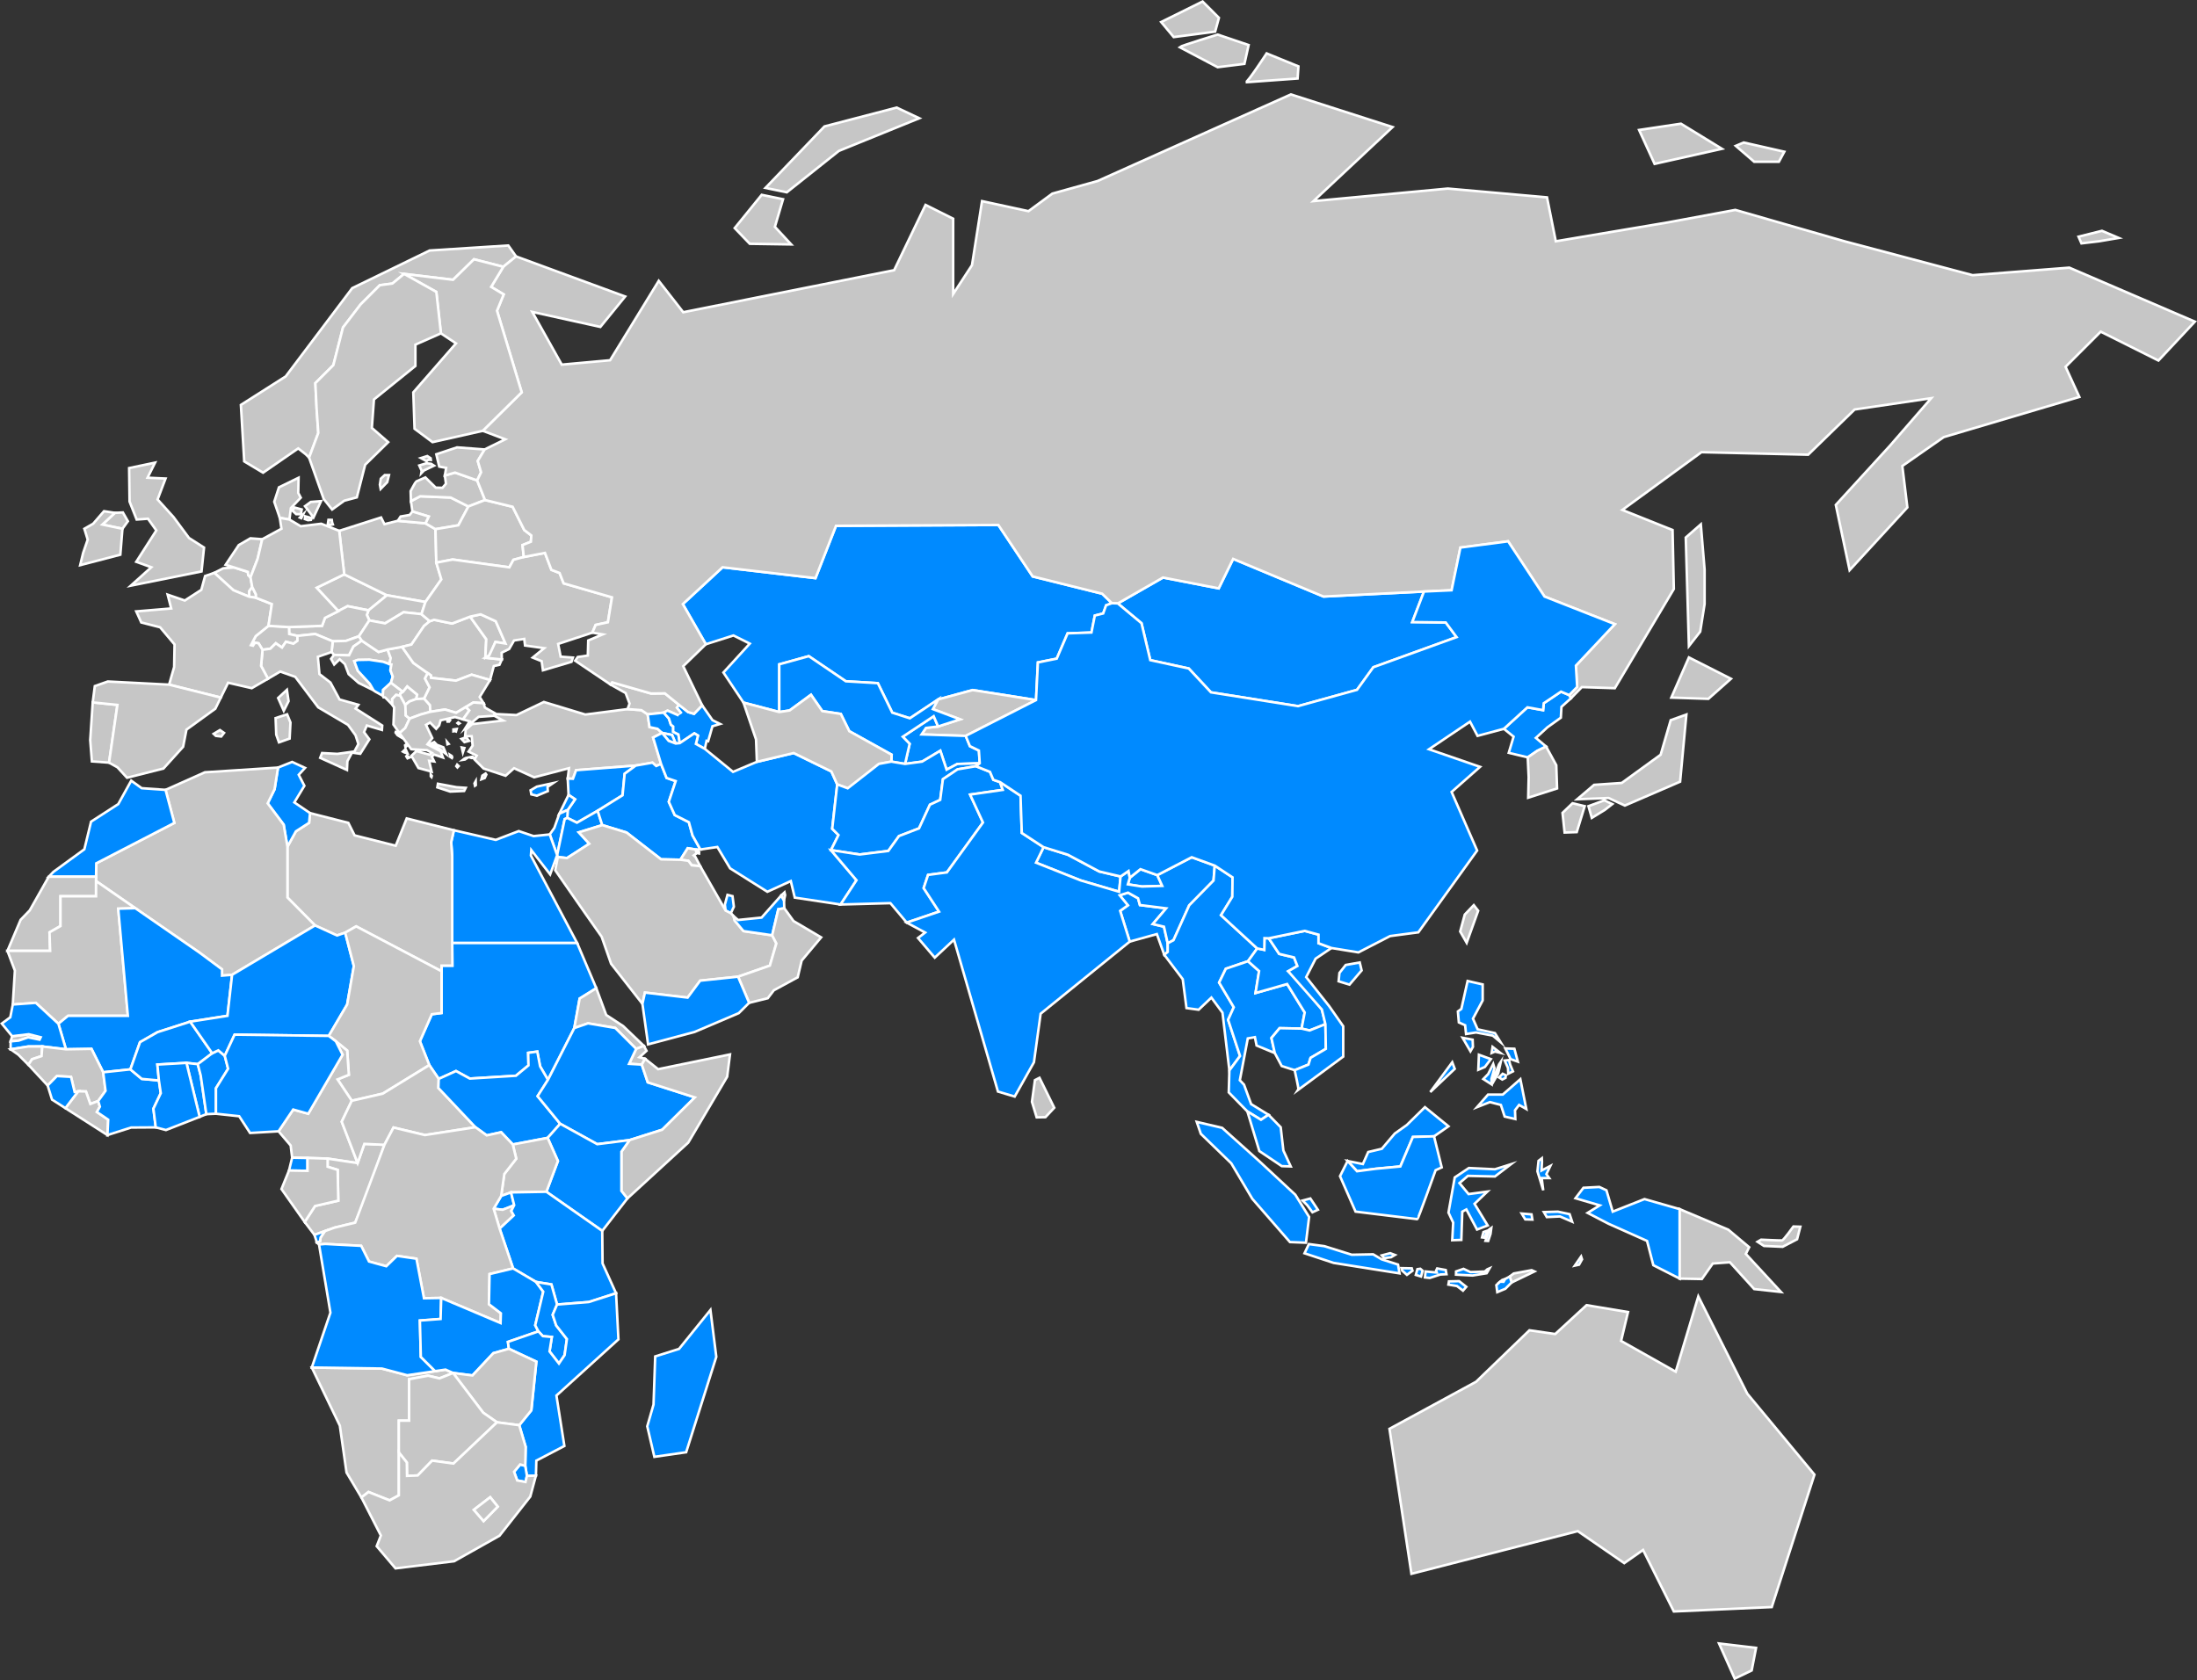 <svg xmlns="http://www.w3.org/2000/svg" width="877.57" height="671.29" viewBox="0 0 877.57 671.29">
  <rect x="0" y="0" width="877.57" height="671.29" fill="#333333" stroke="none"/>
  <g id="program99" transform="translate(-244.28 -4526.393)">
    <g id="グループ_18660" data-name="グループ 18660" transform="translate(-11.549)">
      <g id="グループ_18659" data-name="グループ 18659" transform="translate(256.549 4527)">
        <g id="グループ_18658" data-name="グループ 18658" transform="translate(0 0)">
          <g id="グループ_18657" data-name="グループ 18657" transform="translate(0 0)">
            <path id="czech_republic" data-name="czech republic" d="M602.168,309.733l11.033-5.349,17.051,8.358L622.9,318.76l-8.358-1.672-3.678,2.006Z" transform="translate(-476.417 -75.531)" fill="#c6c6c6" stroke="#fff" stroke-miterlimit="10" stroke-width="1"/>
            <path id="poland" d="M608.856,292.89l2.006,17.385,17.051,8.358,15.38,2.675,6.352-9.027-2.006-6.687-.334-13.373-4.012-2.34-11.033-1-5.349,1.337-1.338-2.675Z" transform="translate(-474.077 -81.422)" fill="#c6c6c6" stroke="#fff" stroke-miterlimit="10" stroke-width="1"/>
            <path id="luxembourg" d="M582.2,312.007V309.75l1.212-1.651,1.5,3.009v1.337Z" transform="translate(-483.402 -74.231)" fill="#c6c6c6" stroke="#fff" stroke-miterlimit="10" stroke-width="1"/>
            <path id="belgium" d="M571.888,304.487l7.648,6.958,6.269,2.57v-2.257l1.212-1.651-.669-3.845-.919-.9-.126-1.254-5.454-1.755-4.388.314Z" transform="translate(-487.008 -76.24)" fill="#c6c6c6" stroke="#fff" stroke-miterlimit="10" stroke-width="1"/>
            <path id="netherlands" d="M580.5,296.413l4.639-2.7,4.722.355-1.839,7.857-2.842,7.355-.919-.9-.125-1.254-5.454-1.755-3.448-1.066Z" transform="translate(-485.839 -79.262)" fill="#c6c6c6" stroke="#fff" stroke-miterlimit="10" stroke-width="1"/>
            <path id="denmark" d="M591.844,291.817l-2.215-6.436,1.88-5.768,7.836-3.824-.124,6.081,1,1.882-3.949,4.137-.586,4.6Zm4.931-2.988,1.63,1.505h1.88l.313-1.88-2.758-.753Zm5.141-1.691,3.385,4.512,3.009-6.519-4.075.313Zm-.084,5.14,1.254.459,1.211-.125.293-.71-2.59-.71Zm-1.964-.586.543.251.752-1.505Z" transform="translate(-480.803 -85.532)" fill="#c6c6c6" stroke="#fff" stroke-miterlimit="10" stroke-width="1"/>
            <path id="lithuania" d="M653.025,285.345l-4.012,7.522-9.131,1.546-4.012-2.34,1.3-2.716-6.52-2.006-.564-4.137,3.7-1.943,12.161.5Z" transform="translate(-466.653 -83.615)" fill="#c6c6c6" stroke="#fff" stroke-miterlimit="10" stroke-width="1"/>
            <path id="latvia" d="M659.7,285.228l-6.645,2.57-7.084-3.573-12.161-.5-3.7,1.944-.126-4.011s2.006-3.762,2.193-3.824,3.7-1.631,3.7-1.631l4.137,4.075,2.7.063,1.379-1.63-.44-3.26,4.075-1.191,8.84,3.134Z" transform="translate(-466.686 -86.068)" fill="#c6c6c6" stroke="#fff" stroke-miterlimit="10" stroke-width="1"/>
            <path id="estonia" d="M658.663,267.631l-2.759,4.6,1.338,4.514L655.674,280l-8.84-3.134-4.075,1.191.524-3.072-2.759-.5-1.17-4.932,8.276-2.758Zm-21.4,5.726-1.838-.209-2.884.877.961,2.131-.166,1,1.086-1.128,4.012-1.922Zm-1.8-1.045.71-.544,1,.042-.084-.668-1.338-.877-2.548.794Z" transform="translate(-465.793 -88.678)" fill="#c6c6c6" stroke="#fff" stroke-miterlimit="10" stroke-width="1"/>
            <path id="belarus" d="M672.614,305.141l-4.137,1.128-1.63,3.009-22.63-3.134-6.54,1.254-.334-13.373,9.131-1.546,4.012-7.523,6.645-2.57,11.033,2.7,4.639,9.278,2.821,2.173-.167,2.507-3.343,1.337Z" transform="translate(-464.114 -83.225)" fill="#c6c6c6" stroke="#fff" stroke-miterlimit="10" stroke-width="1"/>
            <path id="slovakia" d="M640.434,313.251l-1.588,4.848-7.146-.752-7.4,4.451-6.269-1.191-1-2.194.669-1.818,7.355-6.018Z" transform="translate(-471.218 -73.365)" fill="#c6c6c6" stroke="#fff" stroke-miterlimit="10" stroke-width="1"/>
            <path id="austria" d="M597.338,325.665l-3.26-.752-.084-2.758,13.206-.5,1.17-3.176L617.4,313.8l8.358,1.672-.669,1.818,1,2.194-4.179,6.352-5.182,1.839-5.266.167-7.021-2.926Z" transform="translate(-479.276 -72.239)" fill="#c6c6c6" stroke="#fff" stroke-miterlimit="10" stroke-width="1"/>
            <path id="switzerland" d="M587.363,329.187l3.093-.418,2.215-2.173,2.466,1.713,1.588-2.34,2.967.794,1.63-1.17-.042-1.964-3.26-.752-.084-2.758-8.191-.5-5.1,4.1-1.922,3.636.836.209.794-1.212,1.421.251Z" transform="translate(-483.218 -70.203)" fill="#c6c6c6" stroke="#fff" stroke-miterlimit="10" stroke-width="1"/>
            <path id="slovenia" d="M607.557,330.152l-.961-1.17.46-4.263,5.266-.167,5.182-1.839,1.17,1.755-3.343,2.34-1.755,3.51Z" transform="translate(-474.868 -69.12)" fill="#c6c6c6" stroke="#fff" stroke-miterlimit="10" stroke-width="1"/>
            <path id="croatia" d="M629.761,333.375l.5-2.424-1.254-3.427-3.594,1-6.687-4.514-3.343,2.34-1.755,3.51-6.018-.167-1.17,1.588,1.254,2.257,2.173-2.089,2.09,1.922,1.5,4.012,4.012,3.511,5.934,2.925-1.5-2.591-4.764-5.182-1.421-3.845,1.421-.5,4.6-.084,5.517.836Z" transform="translate(-474.922 -68.665)" fill="#c6c6c6" stroke="#fff" stroke-miterlimit="10" stroke-width="1"/>
            <path id="bosnia_and_hercegovina" data-name="bosnia and hercegovina" d="M621.673,342.353l-.669-.5-1.5-2.591-4.764-5.182-1.421-3.845,1.421-.5,4.6-.084,5.517.836,2.508.919.794.125-.418,2.3.961,2.549-.752,2.507-3.093,2.8-.125,2.382Z" transform="translate(-472.518 -66.694)" fill="#008aff" stroke="#fff" stroke-miterlimit="10" stroke-width="1"/>
            <path id="serbia" d="M629.3,343.855l-4.806-3.636.752-2.507-.961-2.549.418-2.3-.794-.125.5-2.424-1.254-3.427,5.8-1.055,4.482,6.4,5.767,4.1-1.087,2.173,1.839,3.511-2.173,4.513-3.26.167.418-1.755-3.928-3.26Z" transform="translate(-469.074 -68.028)" fill="#c6c6c6" stroke="#fff" stroke-miterlimit="10" stroke-width="1"/>
            <path id="montenegro" d="M628.747,341.632l-.042-.836,1.086-.669-4.806-3.636-3.093,2.8-.125,2.382.257.6.677.063,2.816,2.864-.016-2.234,1.542-1.652Z" transform="translate(-469.561 -64.3)" fill="#c6c6c6" stroke="#fff" stroke-miterlimit="10" stroke-width="1"/>
            <path id="albania" d="M627.445,355.343l2.3-2.048,1.755-3.761-1.546-1.254-.167-4.221-2.006-3.678-1.7-.315-1.542,1.652.016,2.234.764,1.151-.292,6.812Z" transform="translate(-468.594 -63.05)" fill="#c6c6c6" stroke="#fff" stroke-miterlimit="10" stroke-width="1"/>
            <path id="kosovo" d="M630.564,343.566l2.654-.975.418-1.755-3.928-3.26-1.714,2.173-1.086.669.042.836,2.006,3.678Z" transform="translate(-467.764 -63.921)" fill="#c6c6c6" stroke="#fff" stroke-miterlimit="10" stroke-width="1"/>
            <path id="macedonia" d="M638.4,346.431c.016-.047-.142-2.674-.142-2.674l-2.313-2.59-3.261.167-2.654.975-1.609,1.365.167,4.222,1.547,1.254,4.317-1.617Z" transform="translate(-467.233 -62.665)" fill="#c6c6c6" stroke="#fff" stroke-miterlimit="10" stroke-width="1"/>
            <path id="hungary" d="M642.991,319.165l-3.322-2.821-7.146-.752-7.4,4.451-6.269-1.191-4.179,6.352,1.17,1.755,6.687,4.514,3.594-1,5.8-1.055,3.73-.909,5.015-7.4Z" transform="translate(-472.041 -71.61)" fill="#c6c6c6" stroke="#fff" stroke-miterlimit="10" stroke-width="1"/>
            <path id="romania" d="M662.593,342.218l1.5-5.579,2.257-.5.94-2.131-6.582-.689.376-7.4-6.457-9.027-7.209,2.758-7.209-1.5-1.692.564-2.319,1.943-5.015,7.4-3.73.909,4.482,6.4,5.767,4.1,1.316.94v.94l9.968,1.128,6.269-2.382Z" transform="translate(-467.571 -71.156)" fill="#c6c6c6" stroke="#fff" stroke-miterlimit="10" stroke-width="1"/>
            <path id="bulgaria" d="M657.735,345.648l-1.567-2.507,4.137-6.77-7.335-2.131-6.269,2.382-9.968-1.128v-.94l-1.316-.94-1.087,2.173,1.839,3.511L634,343.809l2.315,2.59.141,2.675,5.86-.918,4.451,1.316,3.887-2.319,3.009-1.818Z" transform="translate(-465.284 -65.307)" fill="#c6c6c6" stroke="#fff" stroke-miterlimit="10" stroke-width="1"/>
            <path id="italy" d="M608.42,331.143l.626,6.9,4.388,3.385,3.636,6.769,7.522,2.131-1.129,1.5,10.658,6.77L634,360.355l-6.019-1.755-1.128,2.633,2.131,2.883-3.635,5.768-2.633-.377,1.88-3.511-1.129-3.511-3.009-4.137-11.91-7.02-9.153-12.161-6.017-2.131-4.89,2.883-2.758-5.14.584-6.437,3.092-.417,2.215-2.173,2.466,1.713,1.589-2.341,2.967.795,1.629-1.17-.042-1.964,7.105-.753,7.022,2.925-.46,4.264Zm7.773,38.783-6.1-.335-.752,1.922,10.7,4.848.167-3.511,2.006-3.762Zm-24.407-7.69,1.087,3.092,4.263-1.505.335-6.436-1.338-3.26-4.6,1.5Z" transform="translate(-482.167 -69.358)" fill="#c6c6c6" stroke="#fff" stroke-miterlimit="10" stroke-width="1"/>
            <path id="france" d="M608.97,350.679l.669,4.514-1.923,3.844-2.257-5.1Zm-26.412,3.092,2.926-5.934,9.444,2.172,6.478-3.761-2.758-5.14.584-6.437-1.587-2.59-1.421-.251-.794,1.212-.837-.209,1.922-3.636,5.1-4.1,1.338-8.693L596.6,313.9l-2.716-.439-6.268-2.57-7.648-6.958-3.678,1.274-1.505,5.517-6.6,4.263-6.854-2.34,1.421,5.517-13.958,1.17,2.006,4.43,7.522,1.923,5.768,6.853-.167,9.027-2.006,7.022Z" transform="translate(-495.087 -75.688)" fill="#c6c6c6" stroke="#fff" stroke-miterlimit="10" stroke-width="1"/>
            <path id="portugal" d="M535.835,365.852l-.669-8.526,1-15.045,9.863,1-3.343,23.069Z" transform="translate(-499.852 -62.275)" fill="#c6c6c6" stroke="#fff" stroke-miterlimit="10" stroke-width="1"/>
            <path id="united_kingdom" data-name="united kingdom" d="M578.377,314.78l-28.251,5.684,8.19-7.356-6.017-2.173,8.023-12.537-3.342-4.681-4.514.335-2.843-7.189-.167-13.374,10.365-2.173-3.009,6.019,7.188.333-3.176,8.359,6.352,7.022,6.186,8.358,6.017,3.844Zm-34.6-23.4-5.016,4.681,8.024,1.671,2.173-3.009-2.006-3.511Z" transform="translate(-498.596 -87.097)" fill="#c6c6c6" stroke="#fff" stroke-miterlimit="10" stroke-width="1"/>
            <path id="ireland" d="M532.194,307.247l16.048-4.179.836-10.364-8.024-1.672,5.015-4.681-4.346-.669-4.346,5.015-3.51,2.006,1.337,4.346-1.839,5.349Z" transform="translate(-500.892 -82.072)" fill="#c6c6c6" stroke="#fff" stroke-miterlimit="10" stroke-width="1"/>
            <path id="norway" d="M607,291.793l-1.337-1.337-3.009-2.34-14.042,9.7-7.523-4.513-1.337-22.568,17.887-11.367,26.58-35.272,30.926-15.045,31.428-2.006,3.1,4.381-5.105,4.144-11.7-3.009-8.358,8.191-19.559-2.34-4.681,3.845-5.015.669-7.69,7.69-7.021,9.194L616.7,254.849l-7.188,7.188.5,10.2.669,9.7Z" transform="translate(-484.257 -109.58)" fill="#c6c6c6" stroke="#fff" stroke-miterlimit="10" stroke-width="1"/>
            <path id="cyprus" d="M665.486,369.037l2.507-1.463,6.52-1.421-2.257,1.546.125,1.672-4.388,1.839-2.215-.543Z" transform="translate(-454.27 -53.925)" fill="#008aff" stroke="#fff" stroke-miterlimit="10" stroke-width="1"/>
            <path id="moldova" d="M661.715,327.871l-4.012-.627-1.463,3.427-1.045,2.006-1.525.878.376-7.4-6.457-9.027,4.221-.919,6.018,2.758Z" transform="translate(-460.529 -71.394)" fill="#c6c6c6" stroke="#fff" stroke-miterlimit="10" stroke-width="1"/>
            <path id="ukraine" d="M701.46,329.882,687.793,334.4l1,5.078,4.89.376-.564,1.693-11.409,3.385-.5-3.636-3.573-1.442,4.576-3.761-7.648-1.066-.313-2.633-4.075.627-1.943,3.385-3.009,1.5.063,2.7-6.582-.689,1.525-.878,2.508-5.433,4.012.627-3.887-8.9-6.018-2.758-4.221.919-7.209,2.758-7.209-1.5-1.693.564-3.323-2.821,1.588-4.848,6.352-9.027-2.006-6.687,6.54-1.254L668.3,303.8l1.63-3.009,4.137-1.128,8.463-1.63,2.57,6.77,3.26,1.254,1.63,4.137,19.308,5.579-1.63,9.967-4.89,1.066Z" transform="translate(-465.565 -77.751)" fill="#c6c6c6" stroke="#fff" stroke-miterlimit="10" stroke-width="1"/>
            <path id="greece" d="M642.453,374.3l7.4,1.38,3.7.251-.626,1.254-5.579.251-5.141-1.694Zm4.232-25.8-.533.344.125.628h.628l.375-.5Zm3.573,1.567.408.346.408-.251-.5-.377Zm1.578,6.321,1.922-.626,1.129,1.42-1.838.5Zm.584,5.391.586-1.755-1.045-.209Zm8.734,10.239.628-1.38-.293-.417-1.3.836-.375,1.462Zm-13.764-8.44.645.424.125-.282-.2-.536-.74-.456Zm2.741,3.1-.344.6.439.5.5-.532Zm5.768-2.664.877-.063-.532-.47-1.254.251Zm-2.633.6.5-.346h-.721l-.6.471Zm3.777,9.54.213.944.329-.236-.047-1.581ZM639.6,371.32l.282.282.126-.439-.408-.564Zm.115-13.091,3.678,2.424,2.381,1.8-1.169-2.717-2.592-1-1.045-1.087Zm8.913-5.62,1.316-.188-.282,1-.47-.157-.564.093Zm-2.508,5.047.6.721-.47.157Zm-16.17.8.07.709-.543.543-.142-.779Zm11.813-6.1-2.444-2.507-1.631.939,2.508,5.265-1.944,2.508,5.267,2.759.939,2.507-3.573-1.19-.877.815.939,1.942-2.006-.25,1,4.325-5.265-1.442-2.821-4.89,2.006-1.88,5.267,1.442.877-.752-1.944-1.065-6.268-.377-4.7-6.415,2.3-2.048,1.756-3.761,4.317-1.617,3.948-1.1,5.861-.918,4.45,1.316,3.887-2.319,1.379,1.379-2.508,3.573-3.2-.941-5.766,1.316-.564,2.007Zm-16.227,1.522.756,1.015.943.567-.826-1.274.119-.543-.921-.072Zm3.446,7.081-.518.5.66.354,1.132.283-.732-1.628Zm.826,2.407.5.779.779-.329-1.015-.756Z" transform="translate(-468.243 -61.798)" fill="#c6c6c6" stroke="#fff" stroke-miterlimit="10" stroke-width="1"/>
            <path id="turkey" d="M658.184,346.629l-.377,1.045-6.1.418-5.224,4.43,1.671-2.633-2.654-.772,2.508-3.573-1.379-1.379,3.009-1.818,4.075.313.5,1.713Zm31.219,26.2,1.253-3.427,23.822-1.84,6.687-1.17,1.5,1.338,1.923-.836-3.176-10.531,3.593-1.84-1.838-1.671-3.176-.67-.752-5.1-2.508-1.671L711.218,345l-16.884,2.173-16.55-5.016-10.949,5.225-8.274-.418-.335.836,3.26,1.756L649.136,351l-2.571,2.257-.25,2.57h2.632l.377,3.762-1.631,2.381,3.26,1.63-.877,1.505,3.636,3.635,8.776,2.884,3.385-3.009,8.024,3.635,13.916-3.635-.5,4.137Z" transform="translate(-461.26 -62.319)" fill="#c6c6c6" stroke="#fff" stroke-miterlimit="10" stroke-width="1"/>
            <path id="georgia" d="M710.408,348.451l-6.436.669-2.508-1.672-5.516-.418.794-2.215-1.567-4.2-6.018-3.385.627-.878L705.33,340.8l5.516-.063,5.642,4.576-.815,1.129,1.88,2.319-1.191.815-4.451-1.943Z" transform="translate(-445.99 -64.349)" fill="#c6c6c6" stroke="#fff" stroke-miterlimit="10" stroke-width="1"/>
            <path id="armenia" d="M712.962,357.477l-1.63.167-1.463-3.427-3.97-.794-1.839-1.672-3.176-.669-.752-5.1,6.436-.669,2.048,2.34.794,2.466.919.711v2.131l2.09,1.045Z" transform="translate(-442.151 -61.214)" fill="#008aff" stroke="#fff" stroke-miterlimit="10" stroke-width="1"/>
            <path id="azerbaijan" d="M707.038,357.411l-2.633-3.176,3.971.8,1.462,3.426Zm3.991-10.154-4.451-1.944-1.5.815,2.048,2.34.794,2.465.919.711v2.131l2.089,1.045.544,3.469,5.81-3.887,1.462.877-.836,3.343,3.553,1.965.71-3.219.628.167,1.713-5.975,3.051-.919-3.009-1.5-4.137-5.935-3.26,3.385-2.382-.71-3.615-2.884-.815,1.128,1.88,2.32" transform="translate(-440.657 -62.026)" fill="#008aff" stroke="#fff" stroke-miterlimit="10" stroke-width="1"/>
            <path id="syria" d="M676.354,381.878l.167-3.176,2.926-4.263-2.591-1.755-.334-6.52,2.09.084,1.254-3.427,23.821-1.839-4.43,3.26-.836,8.609-9.946,6.185L680.2,383.8Z" transform="translate(-450.468 -55.734)" fill="#008aff" stroke="#fff" stroke-miterlimit="10" stroke-width="1"/>
            <path id="lebanon" d="M674,377.174l3.343-1.5,2.926-4.263-2.591-1.755Z" transform="translate(-451.291 -52.702)" fill="#008aff" stroke="#fff" stroke-miterlimit="10" stroke-width="1"/>
            <path id="israel" d="M674.119,392.164l3.009-14.376,1.045-.5.167-3.176-3.344,1.5-2.006,5.684-1.839,2.591Z" transform="translate(-452.288 -51.142)" fill="#008aff" stroke="#fff" stroke-miterlimit="10" stroke-width="1"/>
            <path id="jordan" d="M691.363,380.084l-1.839-5.726-8.275,4.764L677.4,377.2l-1.045.5-3.009,14.376.251.752,3.678.418,8.9-5.725L682,382.967Z" transform="translate(-451.519 -51.055)" fill="#008aff" stroke="#fff" stroke-miterlimit="10" stroke-width="1"/>
            <path id="iraq" d="M718.39,398.9l2.925-4.6,3.134.5h1.923l-3.134-5.6-1.463-5.308-5.642-2.842-2.382-5.308,2.758-8.275-3.636-1.254-2.215-5.6-1.923.836-1.5-1.337-6.687,1.17-4.43,3.26-.836,8.609-9.946,6.185,1.839,5.726,9.7,2.967,13.791,10.7Z" transform="translate(-447.328 -56.037)" fill="#008aff" stroke="#fff" stroke-miterlimit="10" stroke-width="1"/>
            <path id="kuwait" d="M714.338,392.254l-1.338-1.8-3.176-.418,2.925-4.6,3.134.5.419,1.547-1.17.836.668.584,1.922,3.678Zm2.215-5.892v1l.71.167.042-.544Z" transform="translate(-438.761 -47.178)" fill="#c6c6c6" stroke="#fff" stroke-miterlimit="10" stroke-width="1"/>
            <path id="qatar" d="M723.275,405.52l2.09,1.045,1.212-2.591-.543-4.221-2.006-.5-1.045,3.887Z" transform="translate(-434.159 -42.348)" fill="#008aff" stroke="#fff" stroke-miterlimit="10" stroke-width="1"/>
            <path id="saudi_arabia" data-name="saudi arabia" d="M677.484,391.764l8.9-5.725-4.179-4.555,9.362-2.884,9.7,2.967,13.791,10.7,7.794.167,3.114.418,1.337,1.8,3.385.334,10.155,17.762,2.09,1.045,1.087,1.17.46,1.8,3.511,4.179,11.451,1.672,1.672,3.26-2.591,8.86-12.7,4.43-15.129,1.588-5.015,6.77-17.051-2.006-1,4.514-12.538-16.048-3.761-10.782-6.519-9.278-12.036-17.3,1.045-5.266Z" transform="translate(-451.725 -49.572)" fill="#c6c6c6" stroke="#fff" stroke-miterlimit="10" stroke-width="1"/>
            <path id="united_arab_emirates" data-name="united arab emirates" d="M744.568,399.437l1.128,1.922.125,3.176-2.382.376-2.466,10.406-11.451-1.672-3.51-4.179-.46-1.8,1.8,1.546,9.4-.961Z" transform="translate(-433.26 -42.283)" fill="#008aff" stroke="#fff" stroke-miterlimit="10" stroke-width="1"/>
            <path id="oman" d="M745.69,399.6l-.46,2.089-1.128-1.923,1.338-1.254ZM738.753,440.8l2.424-3.176,9.528-5.182,1.589-6.687,7.773-9.278-11.033-6.519-3.678-5.1-2.382.375-2.466,10.407,1.672,3.26-2.591,8.86-12.7,4.43,4.43,10.447Z" transform="translate(-432.794 -42.608)" fill="#c6c6c6" stroke="#fff" stroke-miterlimit="10" stroke-width="1"/>
            <path id="yemen" d="M700.841,450.5l-2.257-16.173,1-4.514,17.051,2.006,5.015-6.77,15.129-1.588,4.43,10.448-4.138,4.117L719.4,445.551Z" transform="translate(-442.693 -33.879)" fill="#008aff" stroke="#fff" stroke-miterlimit="10" stroke-width="1"/>
            <path id="egypt" d="M692.3,425.169H642.4v-34.6l-.418-5.684,1.087-4.764,16.717,3.845,9.194-3.511,5.935,2.006,6.436-.669,2.967,8.275-2.8,7.69-7.523-9.7-.167,2.173Z" transform="translate(-462.489 -49.041)" fill="#008aff" stroke="#fff" stroke-miterlimit="10" stroke-width="1"/>
            <path id="sudan" d="M703.189,431.548l-6.645,4.138-2.132,11.785-10.532,20.687-3.134-5.391-1.128-5.893-3.636.5.125,5.015-5.015,4.138-18.43,1.128-5.516-3.009-6.9,3.134-3.761-5.517-3.761-9.529,4.764-10.782,3.887-.5V422.521H645.7l-.063-9.027h49.9Z" transform="translate(-465.728 -37.366)" fill="#008aff" stroke="#fff" stroke-miterlimit="10" stroke-width="1"/>
            <path id="libya" d="M655.09,435.972h4.325l-.063-9.027v-34.6l-.418-5.684,1.087-4.764-18.848-4.722-4.388,10.908-16.424-4.137-2.508-5.015-15.3-3.887-.376,3.887-5.266,3.385-3.385,6.143v20.311l11.033,11.159,8.776,4.012,3.26-1.128,4.388-2.507,34.1,17.929Z" transform="translate(-479.438 -50.817)" fill="#c6c6c6" stroke="#fff" stroke-miterlimit="10" stroke-width="1"/>
            <path id="tunisia" d="M591.816,362.155l5.642-2.257,5.141,2.382-2.508,2.758,2.257,4.388-4.012,6.645,6.269,4.263-.376,3.887-5.266,3.385-3.385,6.143-1.5-8.776-6.394-8.526,2.758-5.642Z" transform="translate(-481.485 -56.113)" fill="#008aff" stroke="#fff" stroke-miterlimit="10" stroke-width="1"/>
            <path id="algeria" d="M591.23,444.36l33.141-19.726-11.033-11.159V393.165l-1.5-8.776-6.394-8.526,2.758-5.642,1.379-8.651-29.213,1.881-15.714,7.021,3.51,13.206L536.984,399.81l-.084,5.349v1.755l15.677,10.844,25.529,17.658,9.11,6.77v2.508Z" transform="translate(-499.246 -55.528)" fill="#c6c6c6" stroke="#fff" stroke-miterlimit="10" stroke-width="1"/>
            <path id="morocco" d="M555.838,365.441l4.179,3.009,9.529.669,3.51,13.206-31.177,16.132-.084,5.349h-18.89l1.839-1.923,12.371-9.027,2.675-11.033,10.866-7.021Z" transform="translate(-504.141 -54.174)" fill="#008aff" stroke="#fff" stroke-miterlimit="10" stroke-width="1"/>
            <path id="western_sahara" data-name="western sahara" d="M527.727,423.495H510.675l5.266-12.412,3.636-3.761,7.606-13.457h18.89v7.815H531.864V413.59l-4.388,2.508Z" transform="translate(-508.419 -44.233)" fill="#c6c6c6" stroke="#fff" stroke-miterlimit="10" stroke-width="1"/>
            <path id="mauritania" d="M546.073,395.164v6.06H531.864v11.911l-4.388,2.508.251,7.4H510.675l2.967,7.9-.836,13.541L522,443.81l9.027,8.358,3.845-3.176h23.9L554.933,406.2l6.818-.189Z" transform="translate(-508.419 -43.778)" fill="#c6c6c6" stroke="#fff" stroke-miterlimit="10" stroke-width="1"/>
            <path id="mali" d="M528.763,459.556l-3.009-10.2,3.845-3.176h23.9l-3.845-42.795,6.818-.189,25.529,17.658,9.11,6.77v2.508l4.012-.334-1.839,16.382-14.878,2.34L565.373,452.7l-7.021,4.012-3.845,10.866-10.866,1.17-4.681-9.361Z" transform="translate(-503.145 -40.968)" fill="#008aff" stroke="#fff" stroke-miterlimit="10" stroke-width="1"/>
            <path id="gambia" d="M512.231,441.287l6.645-.794,4.764,1.212-.46.961-4.555-.919-3.8,1.3-3.218.293Z" transform="translate(-508.094 -27.923)" fill="#c6c6c6" stroke="#fff" stroke-miterlimit="10" stroke-width="1"/>
            <path id="senegal" d="M525.177,448.632l9.445,1.128-3.009-10.2-9.027-8.358-9.194.669-1,5.1L509,439.479l4.137,5.057,6.645-.794,4.764,1.212-.46.961L519.535,445l-3.8,1.3-3.218.293v3.176l7.1-1.128Z" transform="translate(-509.004 -31.172)" fill="#008aff" stroke="#fff" stroke-miterlimit="10" stroke-width="1"/>
            <path id="guinea-bissau" d="M518.709,451.429l1.463-2.215,3.8-1.254.293-3.845h-5.558l-7.1,1.128,3.051,2.131Z" transform="translate(-508.094 -26.656)" fill="#c6c6c6" stroke="#fff" stroke-miterlimit="10" stroke-width="1"/>
            <path id="guinea" d="M536.844,462.023l-1.5.251-1.442-6.018-5.642-.314-3.7,3.761-7.69-8.275,1.463-2.215,3.8-1.254.292-3.845,9.445,1.128,10.2-.167,4.681,9.361.94,7.4-2.946,4.075-3.134,1.191-1.755-5.015Z" transform="translate(-506.253 -26.656)" fill="#c6c6c6" stroke="#fff" stroke-miterlimit="10" stroke-width="1"/>
            <path id="sierra_leone" data-name="sierra leone" d="M529.711,465.729l5.14-6.77-1.5.251-1.442-6.018-5.642-.314-3.7,3.761,1.755,5.642Z" transform="translate(-504.26 -23.591)" fill="#008aff" stroke="#fff" stroke-miterlimit="10" stroke-width="1"/>
            <path id="liberia" d="M544.6,474.873l-16.738-10.72,5.14-6.77,3.009.063,1.755,5.015,3.134-1.191.69,2.257-1.191,2.131,4.514,3.072Z" transform="translate(-502.408 -22.015)" fill="#c6c6c6" stroke="#fff" stroke-miterlimit="10" stroke-width="1"/>
            <path id="cote_divore" data-name="cote divore" d="M560.656,474.07l-9.842.063-9.466,3.009.313-6.144-4.513-3.072,1.191-2.131-.69-2.257,2.946-4.075-.94-7.4,10.866-1.17,4.555,3.8,6.833.627.752,5.078-2.946,6.206Z" transform="translate(-499.159 -24.284)" fill="#008aff" stroke="#fff" stroke-miterlimit="10" stroke-width="1"/>
            <path id="burkina_faso" data-name="burkina faso" d="M569.456,453.244l-11.618.669.606,6.352-6.833-.627-4.555-3.8,3.845-10.866,7.021-4.012,13.039-4.179,8.776,12.621-5.767,4.346Z" transform="translate(-495.694 -29.222)" fill="#008aff" stroke="#fff" stroke-miterlimit="10" stroke-width="1"/>
            <path id="togo" d="M571.592,469.455l-2.257-15.463-1.17-4.513-4.514-.5,5.266,21.565Z" transform="translate(-489.889 -24.956)" fill="#008aff" stroke="#fff" stroke-miterlimit="10" stroke-width="1"/>
            <path id="benin" d="M574.267,470.587l-3.845.167-2.257-15.463L567,450.778l5.767-4.346,2.424-1.17,2.591,2.173,1.337,5.182-4.848,7.773Z" transform="translate(-488.719 -26.255)" fill="#008aff" stroke="#fff" stroke-miterlimit="10" stroke-width="1"/>
            <path id="niger" d="M626.66,411.176l3.469,13.332-2.675,15.38L620.1,452.425l-37.613-.5-3.928,8.442-2.591-2.173-2.424,1.17-8.777-12.621,14.878-2.34,1.839-16.382,33.141-19.726L623.4,412.3Z" transform="translate(-489.499 -39.186)" fill="#008aff" stroke="#fff" stroke-miterlimit="10" stroke-width="1"/>
            <path id="chad" d="M614.954,478.238l-5.683-8.526,4.513-1.839-.669-9.7L608.6,454.5l-2.842-2.173,7.355-12.538,2.675-15.38-3.469-13.332,4.388-2.507,34.1,17.929v16.675l-3.887.5-4.764,10.782,3.761,9.529-18.6,11.409Z" transform="translate(-475.16 -39.088)" fill="#c6c6c6" stroke="#fff" stroke-miterlimit="10" stroke-width="1"/>
            <path id="cameroon" d="M622.493,491.244l-6.352-16.55,4.012-8.358-5.683-8.526,4.513-1.839-.669-9.7L613.8,442.6l2.675,5.349-13.708,23.571-6.018-1.672-5.851,8.693,4.848,5.684.585,4.848,6.143.125,8.024.251Z" transform="translate(-480.359 -27.186)" fill="#c6c6c6" stroke="#fff" stroke-miterlimit="10" stroke-width="1"/>
            <path id="republic_of_the_congo" data-name="republic of the congo" d="M623.839,492.374l-5.015,12.036-8.275,2.006-3.844,1.381-4.18,1.5-3.887-5.14,4.137-6.394,9.278-2.131-.251-12.287-4.012-1.254v-3.26l11.994,1.8,2.675-7.69,8.024.376Z" transform="translate(-477.651 -16.573)" fill="#c6c6c6" stroke="#fff" stroke-miterlimit="10" stroke-width="1"/>
            <path id="equatorial_guinea" data-name="equatorial guinea" d="M601.392,477.154l-6.144-.125-1.254,5.14,7.4.125Z" transform="translate(-479.276 -15.144)" fill="#008aff" stroke="#fff" stroke-miterlimit="10" stroke-width="1"/>
            <path id="gabon" d="M591.765,489.533l3.009-7.4,7.4.125v-5.14l8.024.251v3.26l4.012,1.254.251,12.287L605.18,496.3l-4.137,6.394Z" transform="translate(-480.055 -15.111)" fill="#c6c6c6" stroke="#fff" stroke-miterlimit="10" stroke-width="1"/>
            <path id="central_african_republic" data-name="central african republic" d="M663.009,474.451l-20.186,3.135-12.538-3.009-3.636,6.9-8.024-.376-2.675,7.69-6.352-16.55,4.012-8.358,12.371-2.842,18.6-11.409,3.761,5.517-.125,3.636Z" transform="translate(-473.818 -24.728)" fill="#c6c6c6" stroke="#fff" stroke-miterlimit="10" stroke-width="1"/>
            <path id="south_sudan" data-name="south sudan" d="M686.854,474.469l-5.015,5.642-13.917,2.633-4.639-4.89-5.767,1.254L653,475.848l-14.794-15.672.125-3.636,6.9-3.134,5.516,3.009,18.43-1.128,5.015-4.138-.125-5.015,3.636-.5,1.128,5.893,3.134,5.391-4.137,6.52Z" transform="translate(-463.811 -26.125)" fill="#008aff" stroke="#fff" stroke-miterlimit="10" stroke-width="1"/>
            <path id="eritrea" d="M706.22,449.939l-3.092,1.17-8.359-8.358L683.9,440.912l-5.475,1.881,2.131-11.785,6.645-4.137,3.97,10.7,6.77,4.43Z" transform="translate(-449.743 -32.688)" fill="#c6c6c6" stroke="#fff" stroke-miterlimit="10" stroke-width="1"/>
            <path id="djibouti" d="M701.031,449.1l-1.317,2.319-5.078-.313,2.821-5.976,3.092-1.17,1.045,1.943-2.821,2.57Z" transform="translate(-444.073 -26.71)" fill="#c6c6c6" stroke="#fff" stroke-miterlimit="10" stroke-width="1"/>
            <path id="ethiopia" d="M704.3,483.913l-12.914,1.63-14.794-8.149L667.56,466.36l4.137-6.52,10.532-20.687,5.475-1.881,10.866,1.839,8.358,8.358-2.821,5.976,5.078.313,2.382,7.084,18.806,6.018-13.039,12.914Z" transform="translate(-453.544 -29.049)" fill="#008aff" stroke="#fff" stroke-miterlimit="10" stroke-width="1"/>
            <path id="somalia" d="M694.743,504.016l-2.382-3.009V485.335l3.26-4.639,13.039-4.137L721.7,463.645l-18.806-6.018-2.382-7.084,1.317-2.319,5.2,4.138,28.711-5.893-1.128,8.9L719.066,481.7Z" transform="translate(-444.869 -25.833)" fill="#c6c6c6" stroke="#fff" stroke-miterlimit="10" stroke-width="1"/>
            <path id="kenya" d="M692.478,509.792l10.03-12.956-2.382-3.009V478.155l3.26-4.639-12.914,1.63L675.678,467l-5.015,5.642,4.1,9.236-4.6,12.287Z" transform="translate(-452.634 -18.653)" fill="#008aff" stroke="#fff" stroke-miterlimit="10" stroke-width="1"/>
            <path id="uganda" d="M660.714,492.95l14.126-.251,4.6-12.287-4.1-9.236-13.917,2.633,1.379,5.684-4.764,6.1-1.254,8.776Z" transform="translate(-457.313 -17.191)" fill="#c6c6c6" stroke="#fff" stroke-miterlimit="10" stroke-width="1"/>
            <path id="rwanda" d="M654.556,493.827l3.594.418,3.093-1.087,1.5-.752-1.254-5.1-3.928,1.421Z" transform="translate(-458.093 -11.548)" fill="#008aff" stroke="#fff" stroke-miterlimit="10" stroke-width="1"/>
            <path id="burundi" d="M656.938,500.446l5.642-5.266-1-1.755,1.17-2.34-4.6,1.839-3.594-.418Z" transform="translate(-458.093 -10.227)" fill="#c6c6c6" stroke="#fff" stroke-miterlimit="10" stroke-width="1"/>
            <path id="tanzania" d="M679.265,532.174l-2.257-8.024-6.143-1-9.152-5.391-5.391-15.923,5.642-5.266-1-1.755,1.17-2.34-1.254-5.1L675,487.122l22.317,15.63.125,13,5.391,11.911-10.908,3.511Z" transform="translate(-457.475 -11.613)" fill="#008aff" stroke="#fff" stroke-miterlimit="10" stroke-width="1"/>
            <path id="democratic_republic_of_the_congo" data-name="democratic republic of the congo" d="M605.6,514.658l-2.508.209-.836-.752,1.254-.544.209-1.5,1.714-2.547,3.844-1.381,8.275-2.006,11.66-31.093,3.636-6.9,12.538,3.009,20.186-3.134,4.513,3.26,5.767-1.254,4.639,4.89,1.379,5.684-4.764,6.1-1.254,8.776-3.009,5.1,2.382,7.94,5.391,15.923-9.4,2.257-.251,12.036,4.764,3.636-.126,3.887-23.7-10.03-6.9.125-3.009-15.8-7.773-1.128-4.263,4.138-6.9-1.881-3.134-6.269Z" transform="translate(-476.384 -18.295)" fill="#c6c6c6" stroke="#fff" stroke-miterlimit="10" stroke-width="1"/>
            <path id="namibia" d="M657.163,541.311l-5.433,2.173-4.513-1.087-7.606,1.421v16.55h-4.1v29.839l-3.678,2.006-8.442-3.343-2.842,2.173-5.934-9.946-2.675-18.723-11.2-23.236,28,.418,10.114,2.675L650,540.587l4.155-.613Z" transform="translate(-476.915 6.581)" fill="#c6c6c6" stroke="#fff" stroke-miterlimit="10" stroke-width="1"/>
            <path id="angola" d="M602.791,503.361l-1-3.094,4.18-1.5-1.714,2.548-.209,1.5Zm-2.048,49.9,28,.418,10.114,2.675L650,554.709l-5.707-5.67-.377-14.544,8.275-.626.25-8.4-6.895.124-3.01-15.8-7.773-1.128-4.263,4.137-6.9-1.88-3.134-6.27-14.335-.752-2.507.209,4.554,27.248Z" transform="translate(-476.915 -7.541)" fill="#008aff" stroke="#fff" stroke-miterlimit="10" stroke-width="1"/>
            <path id="zambia" d="M668.272,541.913l-6.206,1.755-8.337,8.9-7.752-1-3.009-1.337-4.155.613-5.708-5.67-.376-14.544L641,530l.251-8.4,23.7,10.03.126-3.887-4.764-3.636.251-12.036,9.4-2.257,9.152,5.391L682,519.095l-3.2,13.415,1.254,2.445-12.161,4.2Z" transform="translate(-465.728 -3.675)" fill="#008aff" stroke="#fff" stroke-miterlimit="10" stroke-width="1"/>
            <path id="malawi" d="M676.33,546.409l-3.761-4.848.919-5.767-3.594-.334-1.776-1.9-1.254-2.445,3.2-13.415-2.884-3.887,6.143,1,2.257,8.024-1.755,4.1,1.421,4.263,4.263,5.433-.919,6.436Z" transform="translate(-453.788 -2.278)" fill="#008aff" stroke="#fff" stroke-miterlimit="10" stroke-width="1"/>
            <path id="mozambique" d="M663.3,569.876l4.827-5.955,2.006-19.433-10.97-5.14-.376-2.758,12.161-4.2,1.776,1.9,3.594.334-.919,5.767,3.761,4.848,2.257-3.343.919-6.436-4.263-5.433-1.421-4.263,1.755-4.1,12.663-1,10.908-3.511.94,18.43-24.762,22.442,3.176,20.144-11.2,5.851-.167,6.018-3.594.083-.669-4.012.167-7.606Z" transform="translate(-456.614 -1.108)" fill="#008aff" stroke="#fff" stroke-miterlimit="10" stroke-width="1"/>
            <path id="zimbabwe" d="M660.1,562.976l8.881,1.149,4.827-5.955,2.006-19.433-10.97-5.14-6.206,1.755-8.337,8.9-7.752-1,12.036,15.881Z" transform="translate(-462.295 4.642)" fill="#c6c6c6" stroke="#fff" stroke-miterlimit="10" stroke-width="1"/>
            <path id="botswana" d="M629.681,576.522,626.5,572.51v-12.7h4.1v-16.55l7.606-1.421,4.514,1.087,5.433-2.173,12.036,15.881,5.516,3.845L648.32,576.94l-8.526-1.17-5.767,5.935-4.263.167Z" transform="translate(-467.904 7.144)" fill="#c6c6c6" stroke="#fff" stroke-miterlimit="10" stroke-width="1"/>
            <path id="swaziland" d="M661.848,574.219l-1.254-3.448,2.445-2.946,2.027.564.669,4.012-.564,2.445Z" transform="translate(-455.981 16.615)" fill="#008aff" stroke="#fff" stroke-miterlimit="10" stroke-width="1"/>
            <path id="south_africa" data-name="south africa" d="M681.535,576.76l-.564,2.444-3.322-.626-1.254-3.447,2.445-2.947,2.027.564.167-7.606-2.57-8.63-8.882-1.15L652.2,571.828l-8.525-1.169-5.768,5.934-4.263.167-.084-5.349-3.176-4.011v17.134l-3.678,2.006-8.442-3.344-2.843,2.173,7.773,15.212-1.671,4.264,7.522,8.859,23.4-2.841,18.137-10.2,12.287-15.629,2.257-8.359Zm-17.3,18.055-3.887-4.514,6.521-5.016,3.009,3.762Z" transform="translate(-471.782 12.256)" fill="#c6c6c6" stroke="#fff" stroke-miterlimit="10" stroke-width="1"/>
            <path id="lesotho" d="M648.7,582.546l3.887,4.514,5.642-5.767-3.009-3.761Z" transform="translate(-460.139 20.01)" fill="#c6c6c6" stroke="#fff" stroke-miterlimit="10" stroke-width="1"/>
            <path id="madagascar" d="M715.555,578.946l12.036-38.114-2.34-18.723-12.537,15.547-9.529,3.009-.668,19.224-2.508,8.693,2.842,12.2Z" transform="translate(-442.194 0.624)" fill="#008aff" stroke="#fff" stroke-miterlimit="10" stroke-width="1"/>
            <path id="iran" d="M776.634,419.861l6.352-9.7-10.2-12.036,3.009-6.018L773.29,389.6l2.006-17.72-2.34-5.182-15.045-7.355L743.2,362.857l-9.529,4.012-11.284-9.194-3.552-1.964.836-3.343-1.463-.878-5.809,3.887-1.63.167-2.8-1.045-2.633-3.176-3.594,1.839,3.176,10.532,2.215,5.6,3.636,1.254-2.758,8.275,2.382,5.308,5.642,2.842,1.463,5.308,3.135,5.6,6.77-1,5.1,8.525,14.878,9.361,9.361-4.263,1.588,6.6Z" transform="translate(-441.588 -59.113)" fill="#008aff" stroke="#fff" stroke-miterlimit="10" stroke-width="1"/>
            <path id="north_korea" data-name="north korea" d="M970.374,361.033l-4.075-3.448,4.639-4.263,5.328-3.824.251-4.325,3.85-3.483-.755-1.227-3.283-1.37-6.9,4.639-.251,2.758-6.269-1.128-9.4,8.588,3.887,3.134-1.943,6.457,7.585,1.818,3.824-2.633Z" transform="translate(-353.525 -63.391)" fill="#008aff" stroke="#fff" stroke-miterlimit="10" stroke-width="1"/>
            <path id="south_korea" data-name="south korea" d="M960.758,375.784l11.534-3.7-.313-9.278-4.075-7.46-3.51,1.693-3.824,2.633.376,7.9Z" transform="translate(-351.056 -57.705)" fill="#c6c6c6" stroke="#fff" stroke-miterlimit="10" stroke-width="1"/>
            <path id="mongolia" d="M848.726,325.5l-9.466-7.9,18.054-10.344,22.254,4.325,5.767-11.785,36.108,15.045,40.12-2.006-4.681,12.2,13.373.167,4.346,5.851L941.337,343.1l-6.519,9.027-23.571,6.52-34.771-5.517-8.86-9.529-15.379-3.343Z" transform="translate(-393.487 -77.134)" fill="#008aff" stroke="#fff" stroke-miterlimit="10" stroke-width="1"/>
            <path id="kazakhstan" d="M749.068,364.494l-14.293-3.761L726.751,348.7l10.531-11.535-6.519-3.26-11.033,3.51-9.194-16.048,15.881-14.711L763.528,311l8.191-20.9,64.861-.334,13.708,20.562,27.76,6.9,3.887,3.793-2.309.846-1.17,3.26-3.343.836-1.337,6.77-9.529.334L859.9,343.18l-7.523,1.5-.752,15.045L826.3,355.717l-13.791,3.761L801.224,367l-7.021-2.257-5.767-11.785-12.788-.752-14.794-10.03-11.785,3.26Z" transform="translate(-438.512 -80.642)" fill="#008aff" stroke="#fff" stroke-miterlimit="10" stroke-width="1"/>
            <path id="kyrgyzstan" d="M787.794,353.171l8.776-2.842-10.866-4.1,2.09-3.845,13.791-3.761,25.326,4.012-28.084,14.293-17.636-.585,1.755-2.591Z" transform="translate(-413.799 -63.553)" fill="#c6c6c6" stroke="#fff" stroke-miterlimit="10" stroke-width="1"/>
            <path id="tajikistan" d="M776.537,365.425l1.839-8.024-2.758-2.842,12.371-8.191,1.755,4.1-4.848.585-1.755,2.591,17.636.585,1.672,4.1,3.594,1.755.334,5.1-8.954.272-4.294,2.278-2.508-7.564-7.272,4.346Z" transform="translate(-415.748 -60.846)" fill="#008aff" stroke="#fff" stroke-miterlimit="10" stroke-width="1"/>
            <path id="uzbekistan" d="M783.842,370.722l.125-2.758-16.926-9.4-3.385-6.9-7.4-1.128-4.514-6.52-8.526,6.269-4.137.627V331.856l11.785-3.26,14.794,10.03,12.788.752,5.767,11.785,7.021,2.257,11.284-7.522-2.09,3.845,10.866,4.1-8.776,2.842-1.755-4.1L788.4,360.776l2.758,2.842-1.839,8.024Z" transform="translate(-428.527 -67.062)" fill="#008aff" stroke="#fff" stroke-miterlimit="10" stroke-width="1"/>
            <path id="turkmenistan" d="M772.292,376.338l10.281-8.693,4.973-.919.125-2.758-16.926-9.4-3.385-6.9-7.4-1.128-4.514-6.52-8.526,6.269-4.138.627-14.293-3.761,5.015,14.711.334,8.943,14.711-3.51,15.045,7.355,2.34,5.182,4.179,1.546Z" transform="translate(-432.231 -63.066)" fill="#c6c6c6" stroke="#fff" stroke-miterlimit="10" stroke-width="1"/>
            <path id="russia" d="M1297.54,228.783l9.362-2.341,6.687,2.843-7.857,1.336-7.021.837ZM630.938,339.95l-3.635.628-1.108,1.713,11.033,1,1.3-2.716L632,338.572ZM749.23,391.6l-9.026,8.778,7.564,15.629-3.26,3.385-2.382-.71-3.615-2.884-5.642-4.576-5.517.062-15.547-4.45-.628.877-14.135-9.528,1.034-1.483,4.012-.586.167-6.017,5.767-2.424-4.117-.71,1.316-3.072,4.89-1.066,1.629-9.967-19.307-5.579-1.63-4.138-3.26-1.254-2.57-6.769-8.463,1.629-.5-4.765,3.343-1.336.167-2.508-2.821-2.173-4.639-9.278-11.033-2.7-3.134-7.835,1.567-3.26-1.338-4.514,2.759-4.6,8.232-4.053-8.985-3.385,15.547-15.379-9.863-32.6,2.675-6.519-5.016-3.009,4.848-8.024,5.1-4.144,43.583,16.012-9.9,12.161L679.9,258.832,691.683,279.9l19.307-1.756,19.433-31.72,9.78,12.538,84.252-16.8,12.538-26.078,11.033,5.517v30.089l7.522-11.534,4.011-25.577,18.557,4.012,9.528-7.02L905.7,206.55l77.232-34.6,40.621,13.039-31.6,29.588,53.662-5.016,39.619,3.511,3.509,17.552,44.634-7.522,27.081-5.014,43.631,12.537,51.154,13.541,38.614-3.009,50.151,21.564-14.544,15.547L1306.4,266.731l-14.042,14.042,5.517,12.036-54.162,16.047-16.55,11.535,2.006,16.55L1206.1,362.016l-5.516-26.078,21.565-23.571,16.55-19.056-30.593,4.512-18.555,18.055-42.627-1-31.6,23.069,20.06,8.024.5,23.57-23.571,39.619-13.164-.439-4.3,4.416-.756-1.227,3.175-3.252-.5-8.525,15.547-16.55-28.083-11.033-14.544-22.066-19.058,2.507-3.511,17.052-11.033.5-40.119,2.006L959.861,357.5l-5.766,11.786-22.255-4.326-18.053,10.343-2.351-.093-3.886-3.793-27.761-6.9L866.08,343.963l-64.861.333-8.19,20.9-37.112-4.346-15.88,14.711Zm11.535-166.248,6.019,6.268,16.548.251-6.519-7.02,3.26-11.033-8.525-1.756Zm12.287-16.048,8.525,1.755,20.812-16.55,32.1-13.039-9.027-4.263-28.837,7.522Zm163.072-60.265,16.549-2.173,1.505-5.517-6.521-6.519-16.55,8.192Zm17.553,12.036,10.7-1.336,1.672-7.522-12.371-4.18s-14.711,4.514-15.212,5.016Zm31.929,4.514.335-4.847-12.705-5.182s-7.522,11.534-8.358,11.534Zm136.408,20.562L1128.2,199.7l26.913-6.019-16.382-10.03Zm38.616,6.352,7.356,6.352h9.863l2.173-4.012-16.215-3.678Zm-13.958,151.2,1.505,18.053v13.792l-1.756,11.033-4.514,5.768-1.254-43.38Z" transform="translate(-468.013 -134.835)" fill="#c6c6c6" stroke="#fff" stroke-miterlimit="10" stroke-width="1"/>
            <path id="japan" d="M1014.329,345.015l7.02-16.048,16.8,8.525-9.027,8.024Zm-.251,9.027-4.012,13.791L994.52,379.118l-11.033.753-6.77,5.766,12.537-.5,6.519,3.009,22.066-9.528,2.508-26.831Zm-31.512,39.033,5.183-3.176,3.009-2.339-3.176-1.505L981.23,388.4Zm-11.7-2.006.836,7.857,4.848-.167,3.176-10.364-4.849-1.17Z" transform="translate(-347.455 -66.932)" fill="#c6c6c6" stroke="#fff" stroke-miterlimit="10" stroke-width="1"/>
            <path id="taiwan" d="M947.773,404.543c-.084.251-4.6,12.788-4.6,12.788l-2.592-4.514,1.838-6.769,3.594-3.762Z" transform="translate(-358.047 -41.287)" fill="#c6c6c6" stroke="#fff" stroke-miterlimit="10" stroke-width="1"/>
            <path id="afghnistan" d="M777.28,396.622l-11.451,1.421-11.451-1.755,3.009-6.018-2.507-2.508,2.006-17.72,4.179,1.546,12.454-9.738,4.973-.919,5.475.919,6.812-.919,7.272-4.346,2.508,7.564,4.294-2.278,8.954-.272-1.5,1.17-7.355,1.254-5.851,3.928-1.086,8.275-4.1,1.923-4.346,9.445-8.024,3.093Z" transform="translate(-423.177 -57.272)" fill="#008aff" stroke="#fff" stroke-miterlimit="10" stroke-width="1"/>
            <path id="pakistan" d="M784.635,423.647l-6.519-7.773-19.893.543,6.352-9.7-10.2-12.036,11.451,1.755,11.451-1.421,4.263-5.934,8.024-3.093,4.346-9.445,4.1-1.923,1.086-8.275,5.851-3.928,7.355-1.254,5.6,2.257,1.338,3.176,2.675.919L823,370.613l-13.039,1.881,5.141,11.158-14.418,19.935-7.522,1-1.755,5.266,6.143,9.4Z" transform="translate(-423.177 -55.669)" fill="#008aff" stroke="#fff" stroke-miterlimit="10" stroke-width="1"/>
            <path id="nepal" d="M848.246,402.936l-15.3-4.513-17.887-7.1,3.009-6.185,9.7,3.009,12.538,6.687,8.526,2.006Z" transform="translate(-401.951 -47.287)" fill="#008aff" stroke="#fff" stroke-miterlimit="10" stroke-width="1"/>
            <path id="bhutan" d="M842.233,397.695l5.642.878,8.087-.251-1.964-4.3-6.728-2.382-4.263,3.427Z" transform="translate(-392.448 -45.012)" fill="#008aff" stroke="#fff" stroke-miterlimit="10" stroke-width="1"/>
            <path id="bangladesh" d="M843.83,418.144l-3.824-12.287,3.072-2.194-3.26-4.012,3.322-1.066,4.012,2.257.752,2.7,10.469,1.316-5.328,6.269,4.451,1.066,1.5,6.645v3.448l-1.379,1.128-2.946-8.275Z" transform="translate(-393.292 -42.581)" fill="#008aff" stroke="#fff" stroke-miterlimit="10" stroke-width="1"/>
            <path id="india" d="M795.684,428.813,787.995,436l-6.687-7.857,2.842-2.173L776.794,422l12.914-4.388-6.143-9.4,1.755-5.266,7.522-1,14.418-19.935-5.141-11.158,13.039-1.881-1.087-3.092,8.191,5.433.5,14.878,8.693,5.684-3.009,6.185,17.887,7.1,15.3,4.513.585-6.1,3.176-2.173.5,2.675-.773,2.633,5.642.878,8.087-.251-1.964-4.3,13.75-7.146,9.194,3.343-.481,5.976-9.717,9.9-6.269,13.917-2.319,1.254-1.5-6.645-4.451-1.066,5.328-6.269-10.469-1.316-.752-2.7-4.012-2.257-3.322,1.066,3.26,4.012L862.05,417.3l3.824,12.287L830.288,458.4l-2.675,19.392-7.69,13.708-6.687-2.006Z" transform="translate(-415.336 -54.023)" fill="#008aff" stroke="#fff" stroke-miterlimit="10" stroke-width="1"/>
            <path id="sri_lanka" data-name="sri lanka" d="M816.865,453.389l5.893,11.973-3.511,3.761-3.51.063-1.881-6.206,1.191-8.651Z" transform="translate(-402.373 -23.412)" fill="#c6c6c6" stroke="#fff" stroke-miterlimit="10" stroke-width="1"/>
            <path id="myanmar" d="M886.462,428.78l3.678-5.1-14.46-13.29,4.514-7.355.083-7.773-7.1-4.681-.481,5.976-9.717,9.9-6.269,13.917-2.319,1.254v3.448l-1.379,1.128,7.376,9.759,1.5,11.534,4.848.669,5.1-4.848,4.43,6.018,2.758,23.069,4.263-5.767-4.764-14.46,2.257-5.015-5.851-9.863,2.675-5.516Z" transform="translate(-388.679 -45.381)" fill="#008aff" stroke="#fff" stroke-miterlimit="10" stroke-width="1"/>
            <path id="thailand" d="M902.179,445.8l1.254-6.436-7.021-11.367-12.621,3.594,1.421-8.776-4.43-3.928-8.86,3.009-2.675,5.516,5.851,9.863-2.257,5.015,4.764,14.46-4.263,5.767-.251,8.776,7.439,7.606,5.433,3.343,3.009-2.006-6.938-4.263-2.842-7.773-1.672-1.755,3.176-16.717,2.842-.5.669,3.343,7.272,3.009-1.337-6.018,3.26-3.928Z" transform="translate(-382.999 -35.482)" fill="#008aff" stroke="#fff" stroke-miterlimit="10" stroke-width="1"/>
            <path id="laos" d="M908.719,446.428l-6.352,2.508-3.176-.752,1.254-6.436-7.021-11.367L880.8,433.974l1.421-8.776-4.43-3.928,3.678-5.1,2.825.559.071-4.673,1.723.047,4.158,6.24,5.934,1.421,1.337,3.427-3.678,2.09,4.848,4.6,8.609,10.7Z" transform="translate(-380.01 -37.869)" fill="#008aff" stroke="#fff" stroke-miterlimit="10" stroke-width="1"/>
            <path id="cambodia" d="M894.006,455.909l5.517-2.257.836-2.675,6.1-3.594-.167-9.863-6.352,2.508-3.176-.752-8.776-.167-3.26,3.928,1.337,6.018,2.758,5.182Z" transform="translate(-377.584 -28.963)" fill="#008aff" stroke="#fff" stroke-miterlimit="10" stroke-width="1"/>
            <path id="vietnam" d="M895.787,473.342c.167-.251-1.505-7.773-1.505-7.773l5.517-2.257.835-2.675,6.1-3.593-.167-9.863-1.421-5.851-13.457-15.3,3.678-2.089-1.338-3.427L888.1,419.1l-4.157-6.24,14.353-2.953,5.517,1.5v3.427l5.141,1.922-6.312,4.264-3.76,7.355,9.195,11.618,5.6,8.024v12.12Z" transform="translate(-377.859 -38.623)" fill="#008aff" stroke="#fff" stroke-miterlimit="10" stroke-width="1"/>
            <path id="china" d="M935.179,455.164v-3.427l-5.516-1.5-14.353,2.953-1.724-.047-.07,4.673-2.825-.559-14.46-13.29,4.514-7.355.084-7.773-7.105-4.681-9.195-3.343-13.749,7.147-6.729-2.382L859.787,429l-.5-2.675-3.176,2.173-8.525-2.006-12.538-6.687-9.7-3.009-8.693-5.684-.5-14.877-8.19-5.434-2.675-.919-1.338-3.176-5.6-2.257,1.5-1.17-.333-5.1-3.595-1.755-1.672-4.1,28.085-14.293.752-15.045,7.522-1.505,4.346-10.114,9.529-.333,1.338-6.77,3.342-.836,1.17-3.261,2.31-.845,2.351.093,9.466,7.9,3.509,14.753,15.379,3.343,8.86,9.528,34.772,5.517,23.571-6.519,6.519-9.027,33.265-12.036L986,327.03l-13.372-.167,4.68-12.2,11.033-.5,3.511-17.052,19.057-2.507,14.544,22.066,28.083,11.033-15.547,16.55.5,8.525-3.175,3.252-3.283-1.371-6.9,4.639-.25,2.759-6.27-1.128-9.4,8.587L998.7,372.332l-3.009-5.684-16.384,11.033,20.4,7.022-11.368,10.03,10.2,23.4-23.488,32.681-11.283,1.5-12.664,6.52-10.782-1.756Zm8.359,11.869-.335,3.343,4.346,1.338,4.848-5.684-.752-3.176-5.6,1Z" transform="translate(-409.229 -78.953)" fill="#008aff" stroke="#fff" stroke-miterlimit="10" stroke-width="1"/>
            <path id="malaysia" d="M894.93,485.769l-3.573-.126-8.965-6.017-4.785-15.84,5.433,3.343,3.01-2.006,4.869,4.973,1.065,9.278Zm22.714-2.173,3.762,4.1,7.522-1,9.779-.919,5.014-11.785,8.443-.251,5.766-4.012-9.4-7.648-7.273,7.146-4.763,3.385-5.183,6.1L925.876,480l-2.131,4.807Z" transform="translate(-380.075 -20.374)" fill="#008aff" stroke="#fff" stroke-miterlimit="10" stroke-width="1"/>
            <path id="spain" d="M542.429,368.519l3.343-23.069-9.863-1,.836-6.519,5.182-1.838,24.49,1.254,20.645,5.182-2.173,4.43-11.534,8.359-1.338,6.853-7.857,8.693-14.544,3.678-3.844-4.179Zm42.669-10.7,2.131.251,1.128-1.442-1.631-1.128-2.507,1.5Z" transform="translate(-499.592 -64.441)" fill="#c6c6c6" stroke="#fff" stroke-miterlimit="10" stroke-width="1"/>
            <path id="east_timor" data-name="east timor" d="M953.265,514.215l1.129-.346-.626,1.1-1.348-.062Zm11.723-3.887-7.146,1.316-1.6,1.223.753,2.382,9.12-4.419Z" transform="translate(-353.907 -3.496)" fill="#c6c6c6" stroke="#fff" stroke-miterlimit="10" stroke-width="1"/>
            <path id="indonesia" d="M1055.533,501.294v27.75L1045,523.694l-2.508-9.7-15.379-6.854-8.358-4.346,4.848-3.009-9.7-2.841,3.177-4.18,6.352-.333,2.841,1.338,2.508,8.525,12.7-5.016Zm-40.2,22.192,1.192-2.133-.376-1.127-2.508,3.635ZM862.622,466.439l10.154,2.382,14.795,13.29,14.418,13.415,5.516,8.9-1.254,10.281-6.394-.251-15.046-17.3-8.4-14.169L864.251,471.2Zm44.132,33.267,2.089,2.843,2.173-1-3.01-4.515-3.092.837Zm.668,15.547-1.755,3.678,11.618,3.844,26.329,4.179-.584-3.509-6.519-2.091-3.427-2.006-8.526.167-10.949-3.427Zm43.339-9.947c.313-.126,7.271-19.558,7.271-19.558l2.444-1.128-3.071-12.413-8.443.251-5.014,11.785-9.779.919-7.522,1-3.762-4.1-3.03,6.06,6.206,14.167Zm14.919-16.675-2.508,14.042,1.882,4.013-.377,7.02,3.636-.124.375-11.284,1.631-.877,4.263,8.023,4.263-1.629-5.265-8.651,5.14-4.89-7.522,1-3.636-4.388L970.945,488l10.783.251,6.394-4.89-6.394,2.006-10.407-.5Zm-28.209,32.222,2.758-.335,1.547-.919-1.881-.71-3.343.877Zm7.229,5.016,1.88,1.671,2.215-1.631-.292-.961-4.1-.084Zm6.061-.586-.628,2.3,2.089.626.628-2.3-.919-.794Zm3.26.919-.251,2.382,1.922.209,4.221-1.38,2.466-.125-.293-1.671-3.426-.628-.418.836.251.795Zm9.12,5.245,3.416.564,2.413,1.849,1.317-1.536-2.852-2.257-4.075.094Zm3.072-5.266-.031,1.285,6.645.344,5.61-.908,1.128-1.944-.877.377-1,.877-3.511.157-2.257.062-2.727-1.285Zm19.589,3.04-.626,1.1-1.348-.062-1.535,1.378.375,2.821,3.229-1.347L988.4,530.6l-.753-2.382Zm-8.651-18.775-.564,2.131,1,.125,1-2.758Zm2.32-1.065-1.505,4.576,1.065.063.941-2.821.313-2.382Zm14.376-3.991,2.841.084-.335-2.089-3.928-.335Zm8.609-.919,5.266-.251,4.848,2.089-1-3.009-4.681-1-5.6.167Zm-3.3-22.485-.439,4.2,2.319,7.586-.626-4.89h3.009l-1.128-1.567,1.567-3.26-3.511,1.818.188-3.449-.062-1.442Z" transform="translate(-385.316 -18.848)" fill="#008aff" stroke="#fff" stroke-miterlimit="10" stroke-width="1"/>
            <path id="australia" d="M1043.023,518.084l19.558,38.867,26.831,32.347-17.052,52.909-39.116,1.755-12.287-24.574-7.522,5.267L994.88,611.865l-66.45,17.052-8.776-57.924,34.6-18.806,21.314-20.561,10.281,1.5,12.537-11.534,16.55,2.758-2.758,11.535L1034,548.174Zm14.544,152.708,6.77-3.26,1.755-9.027-14.795-1.756Z" transform="translate(-365.368 -0.783)" fill="#c6c6c6" stroke="#fff" stroke-miterlimit="10" stroke-width="1"/>
            <path id="papua_new_guinea" data-name="papua new guinea" d="M1018.749,513.993l-4.346,6.185-8.86-.166v-27.75l19.391,8.19,8.359,7.022-1.338,2.675L1046,525.361l-10.7-1.17-9.7-10.7Zm17.886-8.693,2.592,1.671,7.439.335,5.768-3.009,1.3-5.016-2.759-.084s-3.928,5.475-4.512,5.558-8.4-.292-8.4-.292Z" transform="translate(-335.326 -9.815)" fill="#c6c6c6" stroke="#fff" stroke-miterlimit="10" stroke-width="1"/>
            <path id="philippines" d="M946.648,424.733l6.019,1.38v6.394l-3.886,7.273,1.88,4.263,6.9,1.505,2.257,3.635-3.135-2.632-6.645-1.254-4.012.626-.376-3.511-2.507-1.128-.377-4.388,1.379-1Zm-2.006,22.694,3.134,5.391,1-1.756-.126-2.883Zm19.183,8.525,2.883,1-1.378-5.14-3.636-.126Zm-12.913,4.263,2.632-1.128,2.382-3.134-4.765-1.755Zm-19.183,8.9,9.779-9.277-1-2.633Zm23.821,4.012,4.388,1.128,1.505,4.639,4.263,1-.126-3.509,1.631-2.133,2.883,1.631-2.382-11.91-7.02,6.143H954.8l-4.388,5.016Zm-.69-11.221-1.942,2.006,3.322,2.131-.062-2.193,1.191-4.326-.5-1.629Zm6.583-5.391,1.316,2.947.125,2.319,1.882-.939-1.129-2.7-.44-1.817Zm-5.2-3.009,1.317-.564,2.131.5-3.072-2.382Zm2.946,4.576-2.215,5.6.125,1.045,1.755-3.05,1.045-4.639Zm1.3,6.019,1.3-.669.125-1.045-1.254-.584-1.463,1.462Z" transform="translate(-361.144 -33.435)" fill="#008aff" stroke="#fff" stroke-miterlimit="10" stroke-width="1"/>
            <path id="germany" d="M589.789,330.793l1.338-8.693-6.353-2.508v-1.338l-1.5-3.009L582.6,311.4l2.843-7.356,1.838-7.857,7.69-4.179-.668-4.346,3.844.669,4.514,2.674,8.192-1,7.188,2.841,2.006,17.386-11.033,5.349,8.694,9.361-5.351,2.675-1.17,3.176-13.206.5Zm23.946-42.336-.293,2.007h1.087l.962-.167-.293-.835-.125-1Z" transform="translate(-483.261 -81.379)" fill="#c6c6c6" stroke="#fff" stroke-miterlimit="10" stroke-width="1"/>
            <path id="finland" d="M639.419,284.179l-7.188-5.351-.5-14.542,17.052-19.558-6.019-4.013-1.838-16.55-12.871-7.188,19.558,2.339,8.358-8.19,11.7,3.009-4.848,8.024,5.016,3.009-2.675,6.519,9.863,32.6L659.48,279.665Z" transform="translate(-467.363 -108.15)" fill="#c6c6c6" stroke="#fff" stroke-miterlimit="10" stroke-width="1"/>
            <path id="sweden" d="M642.4,243.712v8.525l-16.55,13.374-.837,11.368,6.519,5.684-9.193,9.026L619,304.728l-5.016,1.336-4.847,3.511L605.79,305.4l-5.851-16.55,3.678-9.863-.669-9.7-.5-10.2,7.188-7.189,3.846-15.045,7.021-9.193,7.69-7.69,5.014-.669,4.681-3.844,12.872,7.188L652.6,239.2Zm-13.812,53.556-.377,2.382.313,1.693,2.633-2.7.69-2.821h-1.693Z" transform="translate(-477.196 -106.634)" fill="#c6c6c6" stroke="#fff" stroke-miterlimit="10" stroke-width="1"/>
            <path id="ghana" d="M572.339,470.541l-5.266-21.565-11.618.669.606,6.352.752,5.078-2.946,6.206.94,7.46,4.075,1.066Z" transform="translate(-493.311 -24.956)" fill="#008aff" stroke="#fff" stroke-miterlimit="10" stroke-width="1"/>
            <path id="nigeria" d="M597.375,479.233l5.851-8.693,6.018,1.672,13.708-23.571-2.675-5.349-2.842-2.173-37.613-.5-3.928,8.442,1.337,5.182-4.848,7.773v10.2l9.278,1,4.346,6.687Z" transform="translate(-486.835 -27.88)" fill="#008aff" stroke="#fff" stroke-miterlimit="10" stroke-width="1"/>
          </g>
        </g>
      </g>
    </g>
  </g>
</svg>
